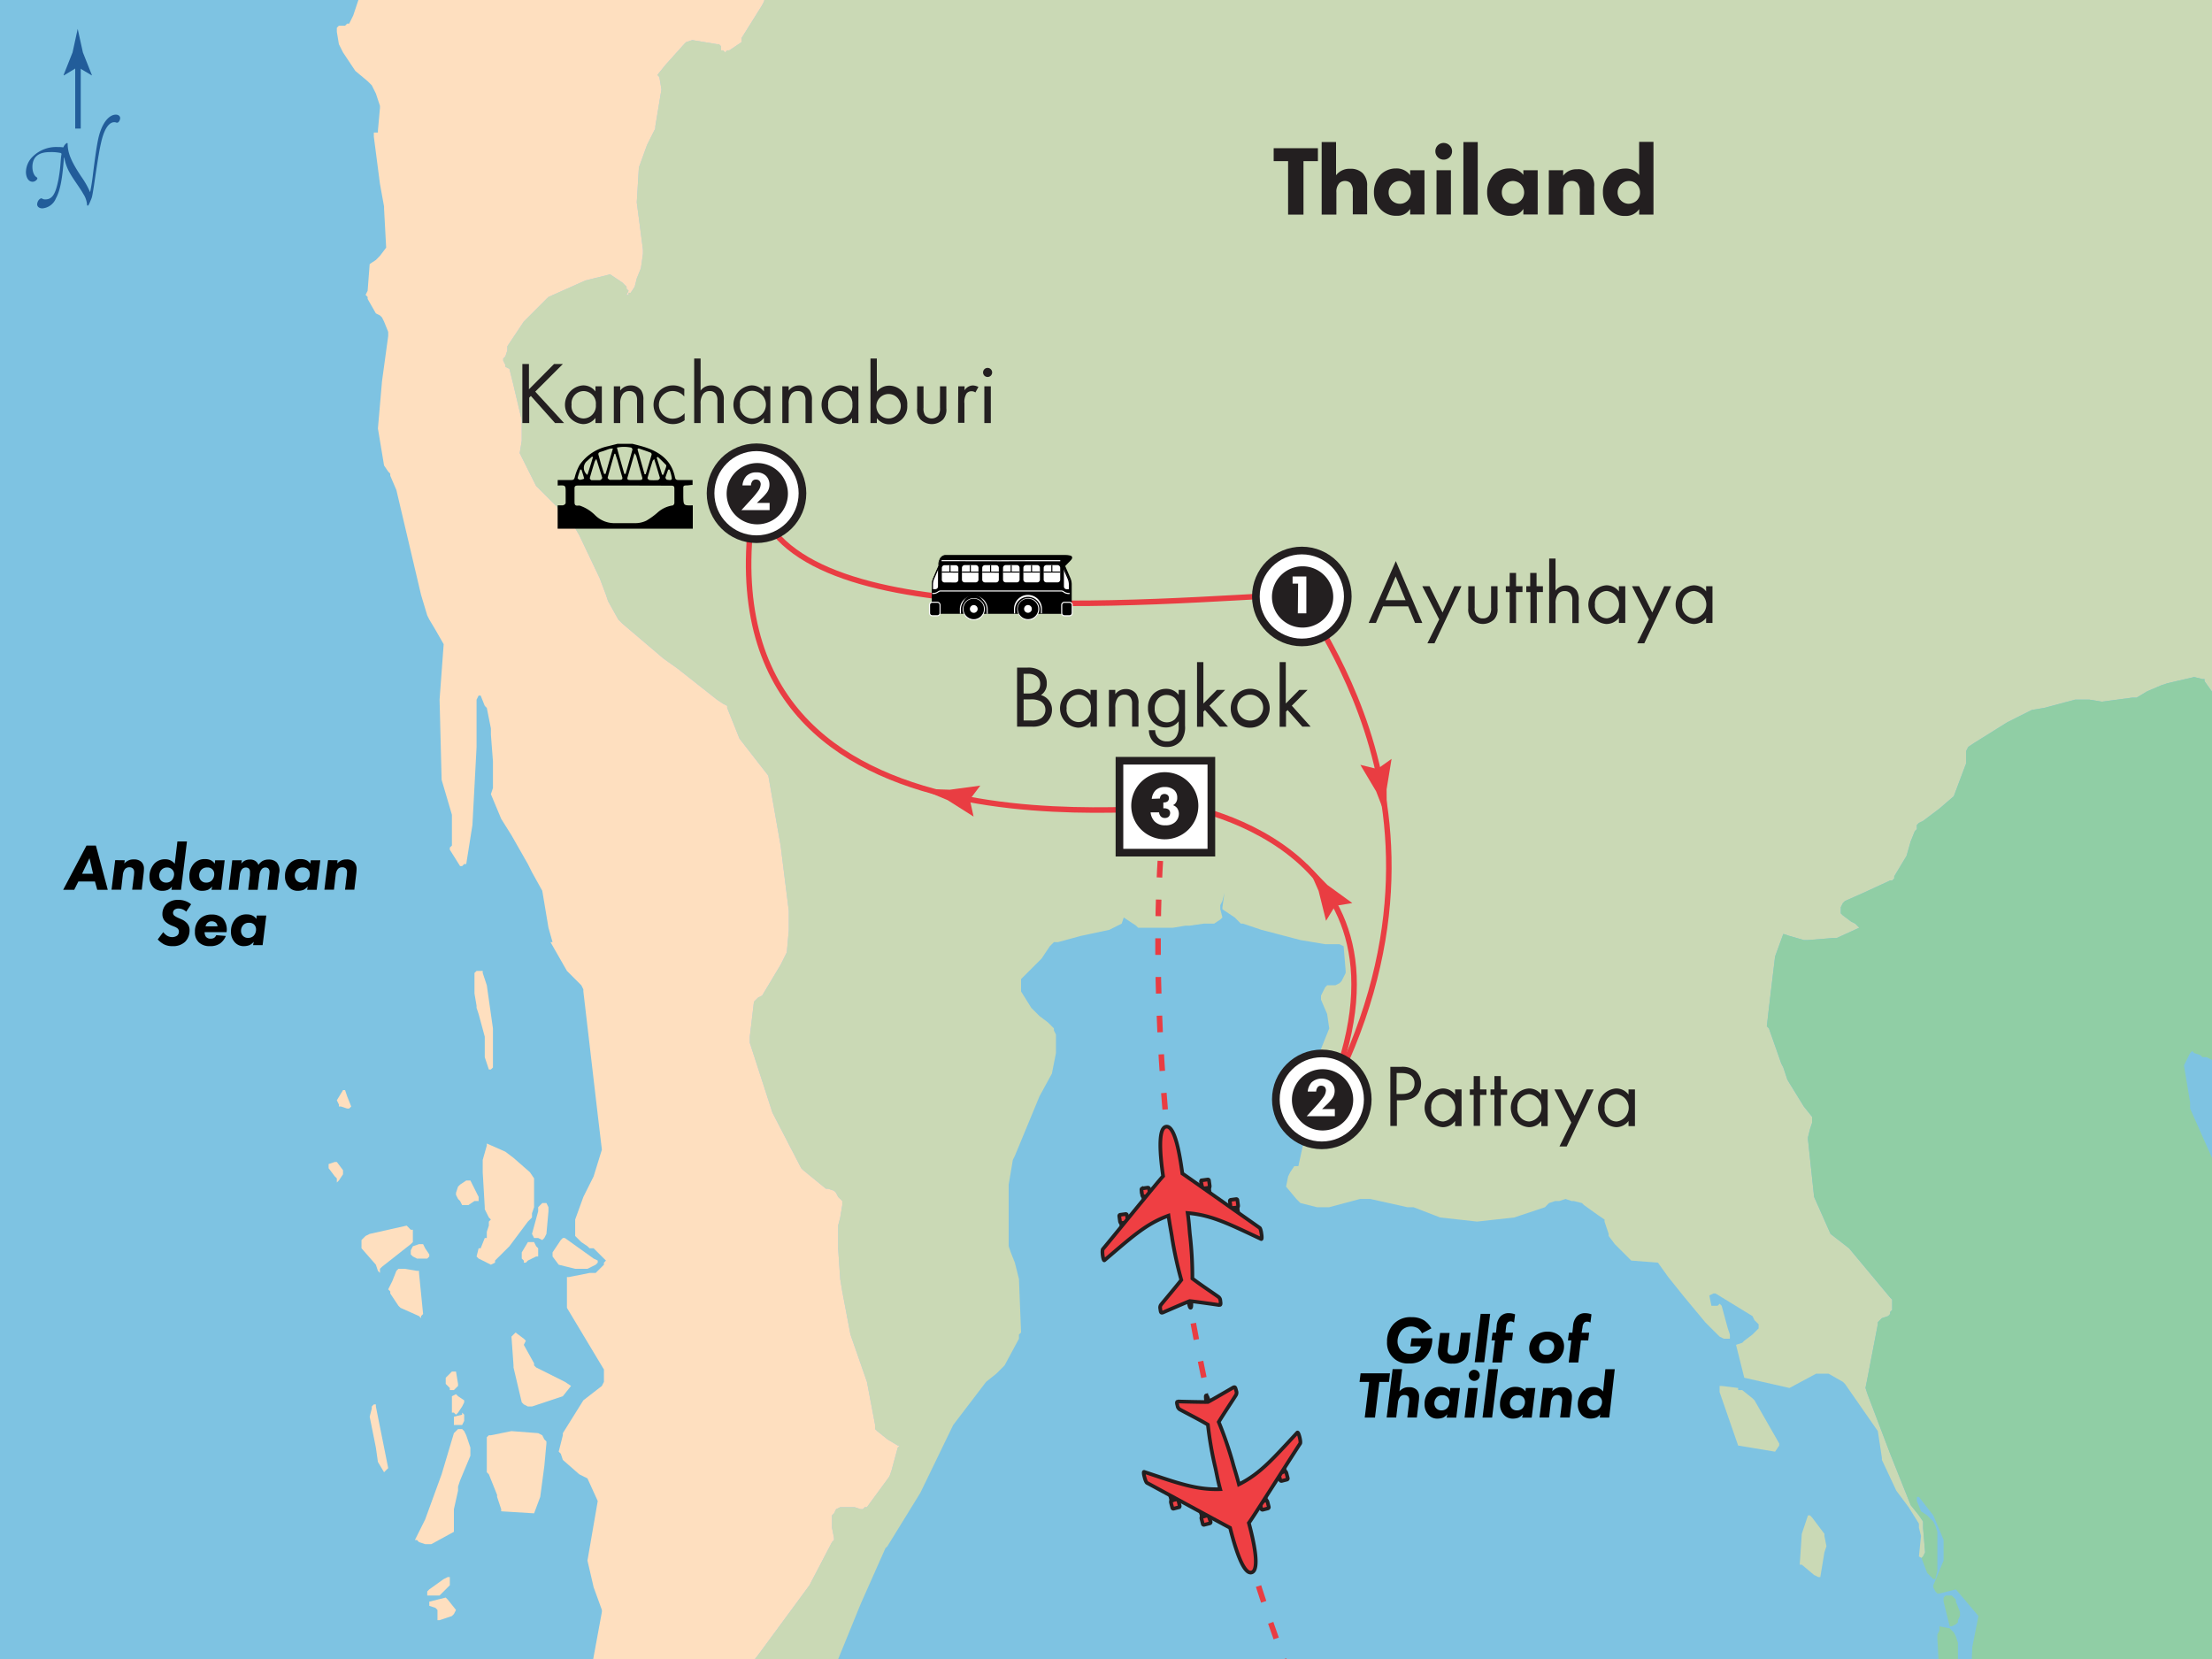 <svg viewBox="0 0 400 300" xmlns="http://www.w3.org/2000/svg" xmlns:xlink="http://www.w3.org/1999/xlink"><symbol id="a" viewBox="0 0 22.28 25.5"><path d="m7.72 9c0 .18-.08.31-.17.31h-.72c-.09 0-.16-.14-.16-.31v-.7a.17.17 0 0 1 .17-.16h.71a.17.17 0 0 1 .17.16z" fill="#ef3f43" stroke="#231f20" stroke-width=".5"/><path d="m7.56 10.4-.77-.01.01-1.13.78.01z" fill="#ef3f43" stroke="#231f20" stroke-width=".5"/><path d="m4.25 12.15c0 .17-.08.31-.18.31h-.71c-.09 0-.16-.14-.16-.31v-.7a.16.16 0 0 1 .17-.16h.71a.16.16 0 0 1 .17.16z" fill="#ef3f43" stroke="#231f20" stroke-width=".5"/><path d="m4.09 13.59-.77-.01.01-1.14.78.02z" fill="#ef3f43" stroke="#231f20" stroke-width=".5"/><path d="m14.89 9c0 .17.07.31.17.31h.71c.1 0 .17-.14.17-.31v-.7a.15.15 0 0 0 -.16-.16h-.78a.16.16 0 0 0 -.16.17z" fill="#ef3f43" stroke="#231f20" stroke-width=".5"/><path d="m15.04 10.4.78-.01-.02-1.13-.77.01z" fill="#ef3f43" stroke="#231f20" stroke-width=".5"/><path d="m18.36 12.15c0 .17.08.31.17.31h.71c.1 0 .17-.14.17-.3v-.7a.15.15 0 0 0 -.16-.16h-.72a.16.16 0 0 0 -.16.16z" fill="#ef3f43" stroke="#231f20" stroke-width=".5"/><path d="m18.51 13.59.78-.01-.02-1.14-.77.02z" fill="#ef3f43" stroke="#231f20" stroke-width=".5"/><path d="m11.14 25.1c.14 0 .16-.58.22-.86.45.11 2.83.77 3.6 1 .27.07.32 0 .31-.55a.66.66 0 0 0 -.22-.57c-.48-.46-2.23-2-3.14-2.92a49.32 49.32 0 0 0 .47-5.82c0-.52.11-1.72.09-3.09 3.23.71 5.47 2.3 9.43 4.85.18.12.18-1.37 0-1.54-1.09-1-8.6-8-9.42-8.73 0-2.57-.12-6.61-1.32-6.61s-1.35 4-1.32 6.61c-.84.67-8.35 7.75-9.44 8.72-.2.17-.2 1.67 0 1.54 4-2.55 6.2-4.14 9.44-4.84 0 1.36.09 2.55.08 3.09a51.75 51.75 0 0 0 .47 5.81c-.91.89-2.66 2.46-3.14 2.92a.66.66 0 0 0 -.22.57c0 .5 0 .62.31.55.77-.22 3.16-.89 3.61-1 .05.29.05.87.19.87z" fill="#ef3f43" stroke="#231f20" stroke-width=".5"/></symbol><symbol id="b" viewBox="0 0 4.31 7.88"><path d="m2.16 0-.72 3.94-1.44 3.94 2.16-.99 2.15.99-1.43-3.94z" fill="#e93d42"/></symbol><symbol id="c" viewBox="0 0 6.5 6.5"><path d="m.25.25h6v6h-6z" fill="#fff" stroke="#231f20" stroke-width=".5"/><path d="m5.4 3.22a2.19 2.19 0 1 1 -2.19-2.22 2.19 2.19 0 0 1 2.19 2.22z" fill="#231f20"/></symbol><symbol id="d" viewBox="0 0 6.5 6.5"><circle cx="3.25" cy="3.25" fill="#fff" r="3" stroke="#231f20" stroke-width=".5"/><path d="m5.3 3.28a2 2 0 1 1 -2-2 2 2 0 0 1 2 2z" fill="#231f20"/></symbol><path d="m-3-3h406v306h-406z" fill="#7ec3e2"/><path d="m137.82.93-3.72 5.95v.74l-2.22 1.49h-.38l-.37.37-.37-.37h-.38v-.74l-.36-.38h-.37l-4.46-.74-1.12.37-.37.37-3.34 3.72-1.49 1.85.37.38.37 2.23-1.11 6.69v.37l-1.49 2.97-1.48 4.09-.38 6.31 1.12 8.55v.74l-.37 2.6-.75 1.86-.37 1.49-.74 1.11h-.37v.37h-.37l.37-.74-.37-.37v-.37l-.38-.37-.37-.37-2.22-1.49-4.47 1.11-6.68 2.98-.37.36-4.09 4.09-2.97 4.46v.74l-.37 1.12-.38.37v.38l.38.74v.37l.74.37.74 2.98 1.49 6.31v3.71l-.37 2.23.37.75 2.6 5.2.74.74 2.97 2.97.37.75 1.49 1.11.74.75 1.49 2.59 3.71 7.8 1.12 2.98.37 1.12 1.86 3.34.37.37.37.37 7.43 6.32 2.61 1.86 7.06 5.57 1.11.74.74.38v.37l2.23 5.57 5.21 6.69 2.22 12.63 1.49 11.89v3.35l-.37 4.08-1.12 2.24-3.34 5.57-.74.37-.37.37-.37.37-.75 6.32v.74.37l4.09 12.63 5.2 10.04.37.37 4.09 3.34h.37l1.11.37.37.38.37.74.75.74v.37.37l-.37 2.24-.38 1.47v4.1l.38 5.57.37 2.24 1.48 7.79 2.98 8.55 1.48 7.8v.37.37l.38.37 1.85 1.49 1.86 1.12h.37l-.37.37-1.11 4.09-.38 1.11-4.08 5.57h-.37l-.38.37h-.37l-1.11-.37h-.75-1.11-.74l-.75.37-.37.75-.37.37v.74 1.12.36l.37 1.87v.36l-.37.38-4.08 7.81-9.29 12.62-2.6 3.35-.32.36h16.29v-.36l1.11-2.6 4.09-10.03 4.46-10.04.37-.37 5.95-9.66 5.94-12.26 5.95-7.8 1.85-1.48 1.12-1.12.37-.37 2.6-4.83v-.75l.38-.37-.38-9.66-.37-1.49-.37-1.48-.74-1.86-.38-1.11v-9.29-1.86l.38-2.23.37-2.23.37-.74 4.46-10.78 2.23-4.08.74-3.72v-3.35l-.37-.74v-.37l-.74-.75-.38-.37-1.48-1.11-.74-.74-.75-.75-1.85-2.97v-1.11-1.12l3.71-3.71 1.49-2.23.37-.37.37-.37h.74l4.09-1.12 5.2-1.11 1.48-.75.75-.37.37-1.11 2.23 1.48.37.37h.74 5.58l2.23-.37h.74l2.6-.37h1.86l1.11-.74.38-.37-.38-1.49v-.37-.37l.38-.75.37-1.48-.37 2.6v.37l2.23 1.49 1.11 1.11h.37l3.34 1.12 7.06 1.85 4.47.75h1.48 1.11l.75.37.37 4.46v.37l-.37.74-.38.74-.37.38-.74.37h-1.49l-.36.37-.75 1.49v.74l1.11 2.6.38 2.6-2.98 7.43v5.57l-2.6 11.9h-.37-.37l-.74 1.11-.37.74-.38 1.86 1.86 2.23.74.74 2.98.75h2.23l5.57-1.49h.74 1.12l6.69 1.49h1.11l4.83 1.86 6.68.74 6.7-.74 5.57-1.86.37-.38.37-.37 1.12-.37h.74l1.12-.37 1.11.37h.37l1.48.37.38.37 2.6 1.86 1.11.75v.37l.37 1.11.38 1.12v.37l1.11 1.48 2.97 2.97 4.83.38 1.86 2.6 2.98 3.71 3.71 4.46.74.75.74.74 1.12 1.11.75.38h.73.38v-.38-.37l-.38-1.12-1.11-4.08-.37-.37-.36.37h-.76-.36l-.38-1.86.74-.37h.38l6.68 4.09.37.74.75.74v.38.36l-1.12 1.12-1.48 1.12-.37.37-1.12.37 1.49 5.95 8.18 1.85 4.82-2.59h2.23l2.6 1.48.38.37 5.94 8.54.74 4.84v.37l2.61 5.57 2.22 2.97 1.86 2.98v.73l.38 1.49-.38 3.72.47.27.28-.27.37-.74-.37-4.47v-.73-.38l-.75-1.11-1.49-1.86-3.71-9.29-4.09-10.77-.37-1.12.37-1.85 1.86-9.67v-.37l.37-.37.37-.37 1.12-.37.37-.37v-.37l.37-.37v-.38-.74-.37-.38l-.37-.37-7.43-8.91-3.35-2.6-2.97-6.69-1.11-10.4v-.38l.37-1.48.37-1.12v-1.11l-1.49-1.86-2.97-4.83-.74-2.23-.38-.74-2.22-6.32-.38-.38.38-3.34 1.11-9.28 1.49-4.09 1.12.37 2.59.74h.75l4.45-.36h.37.37l4.09-1.87-.74-.74-.74-.37-1.49-1.12-.37-.36v-.38-.74l.37-.75.38-.37 3.34-1.48 4.83-2.23h.37l.37-.37v-.38l2.23-3.71.74-2.6.75-1.86.37-.37v-.74l.37-.38.75-.36 2.96-2.23 2.6-2.24 2.23-5.94v-.37-.75-.74-.37l.38-.74 1.11-.74 5.95-3.72 2.23-1.12 2.22-1.11 2.24-.37 5.57-1.49h1.85.75l2.23.37 5.57-.74h.75l1.85-1.12 2.6-1.11 1.11-.37 4.84-1.12 1.48.37h.38v.38l1.85 2.6 2.5 1.14v-129.92h-264.43l-.38 3.2z" fill="#cad9b5"/><path d="m329.91 277.37-2.23-2.96-.37-.38h-.37l-1.12 3.34-.37 5.57h.37l2.23 1.87.75.37h.37l.74-4.46.37-1.12-.37-1.86z" fill="#cad9b5"/><path d="m316.9 252.85-1.85-1.48h-.74v-.38l-2.98-.37h-.37v1.12l3.35 9.66 6.68 1.11.75-1.11v-.37l-4.47-7.81z" fill="#cad9b5"/><path d="m398.65 123.18v-.38h-.38l-1.48-.37-4.84 1.12-1.11.37-2.6 1.11-1.85 1.12h-.75l-5.57.74-2.23-.37h-.75-1.85l-5.57 1.49-2.24.37-2.22 1.11-2.23 1.12-5.95 3.72-1.11.74-.38.74v.37.74.75.37l-2.23 5.94-2.6 2.24-2.96 2.23-.75.36-.37.38v.74l-.37.37-.75 1.86-.74 2.6-2.23 3.71v.38l-.37.37h-.37l-4.83 2.23-3.34 1.48-.38.37-.37.75v.74.38l.37.36 1.49 1.12.74.37.74.74-4.09 1.87h-.37-.37l-4.45.36h-.75l-2.59-.74-1.12-.37-1.49 4.09-1.11 9.28-.38 3.34.38.38 2.22 6.32.38.74.74 2.23 2.97 4.83 1.49 1.86v1.11l-.37 1.12-.37 1.48v.38l1.11 10.4 2.97 6.69 3.35 2.6 7.43 8.91.37.37v.38.37.74.38l-.37.37v.37l-.37.37-1.12.37-.37.37-.37.37v.37l-1.86 9.67-.37 1.85.37 1.12 4.09 10.77 3.71 9.29 1.49 1.86.75 1.11v.38.73l.37 4.47-.37.74-.28.27 1.02 2.7 1.11 1.12h.37l.37-1.49v-7.06l-.37-1.11-.37-.75-1.11-1.11-1.11-.74-.75-1.86v-.74h.37l2.6 3.34 1.11 2.6.75 1.85v3.72l-1.86 4.47v.36l.37.75.37.38h.37l2.98-.75 4.08 4.82-1.11 5.58-.23 5.19h46.57v-90.78l-2.12-1.35-.38-.37-4.46-10.04v-.74-.38l-1.11-6.68.37-.74.74-1.49.38-.37.37.37 1.12.37.36.37h.75l1.48.75h.38l2.12.53v-65.53l-2.5-1.14z" fill="#90cea5"/><path d="m354.06 299.67v-2.23-.37l-.37-1.12-.38-.75-.37-.36-.37-.38-1.86-.37v.75l-.37.74v.74l.37 6.68h2.93l.42-1.48z" fill="#90cea5"/><path d="m353.69 289.26-.75-.74h-.74-.37l-.37.37v.74l1.11 4.46h.37l.75-.37.37-.36v-.38l.37-.75v-.74l-.74-1.86z" fill="#90cea5"/><path d="m63.51 3.54-.37.74h-.37l-.37.37h-1.12l-.37.37v.37.37l.37 2.23.75 1.49 2.22 3.34 2.23 1.86.75.75.74 1.48.74 2.23v.37l-.37 4.09v.37h-.37-.37v.38.37l1.11 8.54.74 4.09v.37l.38 7.06-1.12 1.48-.74.75-1.12.74-.37 4.83-.37.74.37.38v.36l1.49 2.61.74.37.37.37.37.74.75 1.86v.75l-1.12 8.17-.74 8.55 1.11 6.69.75 1.11.37.37v.37l1.11 2.6 4.46 18.95 1.12 3.72.37.74 1.11 1.86 1.49 2.6-.74 10.03.37 14.49 1.86 6.32v5.57l-.38.37v.38l1.86 2.97h.37l.37-.37h.37l1.12-7.06.75-14.12v-6.69-.37-1.49l.37-.74h.37l.74 1.86.37.37.74 3.71v1.12l.37 4.83v4.83l-.37 1.11 1.86 4.46 1.86 2.97 2.97 5.21.74 1.48 1.86 3.35 1.12 6.68.74 2.61h-.37l2.97 5.2 2.6 2.6.37.74v.37l2.6 22.3.75 6.31-1.49 4.83-1.86 3.72-1.48 4.09v2.22.38.37l1.11 1.11 1.11.75.38.37h.74l1.86 1.86.37.36-.37.38v.37l-1.12 1.11-.37.38h-.74-.37l-3.72.74h-.37v5.57l5.57 9.29 1.12 1.86v2.23l-.37.74-3.35 2.6-3.71 5.94v.38l-.75 2.97.38.37.37 1.12 2.97 2.6 1.48.74 1.86 4.09-1.86 10.77 1.12 4.83 1.49 4.1v.36l-2.12 11.51h27.44l.32-.36 2.6-3.35 9.29-12.62 4.08-7.81.37-.38v-.36l-.37-1.87v-.36-1.12-.74l.37-.37.37-.75.75-.37h.74 1.11.75l1.11.37h.37l.38-.37h.37l4.08-5.57.38-1.11 1.11-4.09.37-.37h-.37l-1.86-1.12-1.85-1.49-.38-.37v-.37-.37l-1.48-7.8-2.98-8.55-1.48-7.79-.37-2.24-.38-5.57v-4.1l.38-1.47.37-2.24v-.37-.37l-.75-.74-.37-.74-.37-.38-1.11-.37h-.37l-4.09-3.34-.37-.37-5.2-10.04-4.09-12.63v-.37-.74l.75-6.32.37-.37.37-.37.74-.37 3.34-5.57 1.12-2.24.37-4.08v-3.35l-1.49-11.89-2.22-12.63-5.21-6.69-2.23-5.57v-.37l-.74-.38-1.11-.74-7.06-5.57-2.61-1.86-7.43-6.32-.37-.37-.37-.37-1.86-3.34-.37-1.12-1.12-2.98-3.71-7.8-1.49-2.59-.74-.75-1.49-1.11-.37-.75-2.97-2.97-.74-.74-2.6-5.2-.37-.75.37-2.23v-3.71l-1.49-6.31-.74-2.98-.74-.37v-.37l-.38-.74v-.38l.38-.37.37-1.12v-.74l2.97-4.46 4.09-4.09.37-.36 6.68-2.98 4.47-1.11 2.22 1.49.37.37.38.37v.37l.37.37-.37.74h.37v-.37h.37l.74-1.11.37-1.49.75-1.86.37-2.6v-.74l-1.12-8.55.38-6.31 1.48-4.09 1.49-2.97v-.37l1.11-6.69-.37-2.23-.37-.38 1.49-1.85 3.34-3.72.37-.37 1.12-.37 4.46.74h.37l.36.38v.74h.38l.37.37.37-.37h.38l2.22-1.49v-.74l3.72-5.95.37-.73.38-3.2h-9.95l-1.95 1.71-1.11-.38h-.37l-.28-1.33h-59.1l-1.93 5.79z" fill="#fedfbf"/><path d="m83.94 253.22-1.11-.74-.37-.37-.74.37v1.11.75.74.37h.36l.38.37.37-.37.74-1.11.37-.75z" fill="#fedfbf"/><path d="m83.94 258.79-.37-.37h-.74l-.37.37-.38.37-2.22 7.44-2.98 8.17-1.85 3.71h.37l.37.38 1.11.37h.75.37l4.08-2.23v-1.48-.38-2.23l.75-3.34v-.74l.37-1.12 1.86-4.46v-.37-.37-.74l-.75-2.23z" fill="#fedfbf"/><path d="m81.34 251.37h.38.36l.38-.38.37-.37v-.37l-.37-2.23h-.38-.36l-1.12 1.12v.74.37l.74.74z" fill="#fedfbf"/><path d="m83.57 255.82-1.49.37v.38.74.37h.75.74l.37-.74v-.75-.37l-.37-.37z" fill="#fedfbf"/><path d="m74.28 226.1v.37.37l.38.37.74.38h.37 1.49l.37-.38v-.37l-.75-1.11-.37-.75h-.37-.37l-1.11.38z" fill="#fedfbf"/><path d="m60.54 210.12-1.12.38v.37.37l1.12 1.48.37.37v.38.37l.37-.37.75-1.12v-.37-.37l-1.12-1.49z" fill="#fedfbf"/><path d="m68.34 229.81.37.38v-.75l.37-.37 5.2-4.09.38-.37v-.37-.74-1.12h-.38l-.74-.75-6.69 1.5-.74.37-.74.74v.37.75.37l2.6 2.97z" fill="#fedfbf"/><path d="m96.95 247.28-.37-.37v-.37l-1.86-3.35.37-.74-.37-.37-1.49-1.12-.37.37-.37.37.37 5.21v.37l1.49 6.31.37.37.74.38h.74l5.58-1.86 1.48-1.86-1.11-.74-4.46-2.23z" fill="#fedfbf"/><path d="m104.01 229.44h2.22l.75-.37.74-.37.37-.37v-.38l-.74-.36-5.2-3.72h-.37l-.37.37-.75 1.12-.74 1.11v.74l1.11 1.49z" fill="#fedfbf"/><path d="m86.55 217.18v-.37-.37l-1.49-2.97h-.37-.38l-1.11.74-.37.37-.37 1.12v.37l.37.74.37.37.37.74h1.12l1.11-.74h.38z" fill="#fedfbf"/><path d="m90.63 272.91v.38l5.95.37 1.11-2.97.74-5.57.38-4.09v-.37l-.38-.38-.37-.74-.74-.38-4.83-.37-3.72.75h-.37l-.37.36v5.58.75l.37.37 1.49 3.72v.37z" fill="#fedfbf"/><path d="m95.09 228.33.37-.38 1.49-.74h.37v-.74-.74l-.37-.37-.37-.75h-.38-.37-.37l-1.11 1.86v.37.37.38l.37.36v.38z" fill="#fedfbf"/><path d="m86.18 182.25.37 1.12 1.11 4.09v.74 1.49 1.48l.74 2.23h.37l.37-.37v-.74-6.32l-.74-5.2-.37-2.6-.74-2.23v-.37h-.37-.74l-.38.37v.74 2.97l.38 2.23z" fill="#fedfbf"/><path d="m89.52 228.33v-.38l2.6-2.59 3.34-4.46.74-.74v-.75l.38-1.11v-4.09-1.12l-.75-1.11-2.97-2.6-1.48-1.12-3.35-1.48v.37l-.74 2.6v2.23l.37 6.32v.37l.37.74.37.75.37.37-.37.37v.73l-.37 1.12v1.12h-.37l-.74 1.86h-.37l-.37 1.48.37.38.74.36 1.48.75z" fill="#fedfbf"/><path d="m96.58 223.87h.74l.74.37.37-.37.38-.74.37-4.09v-.74l-.37-.75h-.38-.37l-.37.37-.37.38v.74l-1.12 4.09z" fill="#fedfbf"/><path d="m62.4 197.12h-.37l-1.12 1.85.37.75v.37h.37l1.12.37h.37l.37-.37-.74-1.86z" fill="#fedfbf"/><path d="m76.14 238.36v-.37l.37-.37-.74-7.43v-.38h-.37l-2.23-.37h-1.12l-.37.37-.74 1.86-.74 1.48.37.39v.36l1.48 2.23.38.37 3.34 1.49z" fill="#fedfbf"/><path d="m67.97 253.96h-.37l-.37.38v.37l-.38 1.48 1.12 5.58.37 2.6 1.11 1.86.75-.75-2.23-11.14z" fill="#fedfbf"/><path d="m79.11 288.52h.38l1.85-1.85v-.38-.74-.37h-.37l-.74.37-2.6 1.86-.37.37v.38.36h.37z" fill="#fedfbf"/><path d="m80.6 288.89-2.97.74v.38.37l1.11.37.37.38v1.1.38.37h.38l2.23-.75.36-.36.38-.74-1.49-1.87z" fill="#fedfbf"/><path d="m211.34 141.77c-3.64 19-4.73 89 20.93 158.66" fill="none" stroke="#e93d43" stroke-dasharray="3 4"/><path d="m239.62 199.62c30.13-56.37-9-93.44-3.22-92.23-29.26 1.33-95.76 8-99.75-18.62-13 71.64 77.52 55.41 79.18 57.47" fill="none" stroke="#e93d43"/><use height="25.5" transform="matrix(-1.288 .331 -.331 -1.288 240.78 280.99)" width="22.28" xlink:href="#a"/><path d="m181.19 105.66v-1.38"/><path d="m181.19 105.76a.11.11 0 0 1 -.1-.1v-1.38a.09.09 0 0 1 .09-.09.09.09 0 0 1 .1.09v1.38a.11.11 0 0 1 -.09.1z"/><path d="m181.19 110.86h-11.83c-.65 0-.74-.23-.74-.82s0-3.49 0-4.5a2.74 2.74 0 0 1 .26-1.08l.94-2.19c-.15-.17.07-1.84 1.12-1.84h10.29 11.09c1.34 0 1.64.16 1.38.62-.09.16-.67.69-1.2 1.26.49 1.11.72 1.66.95 2.19a2.87 2.87 0 0 1 .25 1.08v4.5s-.09.83-.73.83z"/><path d="m192.88 111h-11.69-10.32-1.51a.89.89 0 0 1 -.65-.18 1 1 0 0 1 -.18-.75c0-.25 0-.91 0-1.66 0-1 0-2.25 0-2.83a2.75 2.75 0 0 1 .26-1.12l.13-.3c.19-.45.41-1 .79-1.84a1.91 1.91 0 0 1 .17-1.13 1.19 1.19 0 0 1 1.06-.82h21.38c1 0 1.39.08 1.52.3a.47.47 0 0 1 -.06.46 4.65 4.65 0 0 1 -.55.6l-.61.63.72 1.67.2.46a2.94 2.94 0 0 1 .26 1.12v2.77 1.73c-.09.58-.21.89-.92.89zm-22-10.46a.94.94 0 0 0 -.81.55 1.78 1.78 0 0 0 -.23 1.13v.05l-.81 1.88-.13.3a2.61 2.61 0 0 0 -.25 1v2.83 1.67s0 .49.13.6.24.13.51.13h1.51 10.32 11.69c.56 0 .64-.15.64-.73 0-.26 0-1 0-1.74 0-1 0-2.19 0-2.76a2.65 2.65 0 0 0 -.24-1l-.2-.46-.75-1.73v-.06l.66-.68a4.65 4.65 0 0 0 .52-.56c.11-.19.08-.25.06-.27-.1-.19-.82-.21-1.35-.21h-1.77c-2.2 0-2.2 0-5.09 0h-14.39z"/><path d="m183.56 110.93h-.2v-.82a2.53 2.53 0 0 1 5.06 0v.8h-.19v-.8a2.34 2.34 0 0 0 -4.67 0z" fill="#fff"/><path d="m185.89 112.06a2 2 0 1 0 -1.94-2 1.95 1.95 0 0 0 1.94 2z"/><path d="m185.89 112.15a2 2 0 1 1 2.05-2 2 2 0 0 1 -2.05 2zm0-3.89a1.85 1.85 0 1 0 1.86 1.85 1.85 1.85 0 0 0 -1.86-1.85z" fill="#fff"/><path d="m185.89 110.81a.7.7 0 1 0 -.7-.7.7.7 0 0 0 .7.7z" fill="#fff"/><path d="m191.23 105.31a.49.49 0 0 0 .49-.49v-2.14a.49.49 0 0 0 -.49-.49h-2a.49.49 0 0 0 -.5.49v2.14a.49.49 0 0 0 .5.49z" fill="#fff"/><path d="m188.69 103.35h3.03v.19h-3.03z"/><path d="m190.11 102.19h.19v1.27h-.19z"/><path d="m187.55 105.31a.49.49 0 0 0 .5-.49v-2.14a.49.49 0 0 0 -.5-.49h-2a.49.49 0 0 0 -.49.49v2.14a.49.49 0 0 0 .49.49z" fill="#fff"/><path d="m185.02 103.35h3.03v.19h-3.03z"/><path d="m186.44 102.19h.19v1.27h-.19z"/><path d="m183.88 105.31a.49.49 0 0 0 .49-.49v-2.14a.49.49 0 0 0 -.49-.49h-2a.49.49 0 0 0 -.5.49v2.14a.49.49 0 0 0 .5.49z" fill="#fff"/><path d="m181.34 103.35h3.03v.19h-3.03z"/><path d="m182.76 102.19h.19v1.27h-.19z"/><path d="m193.42 106.55v-.94a2.69 2.69 0 0 0 -.25-1.08c-.2-.47-.4-1-.78-1.81v3.33a.5.5 0 0 0 .5.5z" fill="#fff"/><path d="m193.38 110.21a.1.1 0 0 1 -.1-.1c0-.26 0-1 0-1.74 0-1 0-2.19 0-2.76a2.64 2.64 0 0 0 -.25-1l-.19-.45c-.18-.42-.4-.93-.75-1.72a.11.11 0 0 1 .05-.13.1.1 0 0 1 .13 0l.75 1.73.19.45a2.82 2.82 0 0 1 .26 1.12v2.76 1.74a.1.1 0 0 1 -.09.1z"/><path d="m193.4 111.35a.5.5 0 0 0 .5-.5v-1.44a.5.5 0 0 0 -.5-.49h-.91a.49.49 0 0 0 -.5.49v1.44a.5.5 0 0 0 .5.5z"/><path d="m193.4 111.45h-.91a.6.6 0 0 1 -.6-.6v-1.44a.59.59 0 0 1 .6-.59h.91a.58.58 0 0 1 .59.59v1.44a.59.59 0 0 1 -.59.6zm-.91-2.44a.4.4 0 0 0 -.4.4v1.44a.4.4 0 0 0 .4.4h.91a.4.4 0 0 0 .4-.4v-1.44a.4.4 0 0 0 -.4-.4z" fill="#fff"/><path d="m178.62 111h-.19v-.83a2.31 2.31 0 0 0 -2.33-2.27 2.36 2.36 0 0 0 -1.67.69 2.18 2.18 0 0 0 -.66 1.57v.81h-.2v-.8a2.41 2.41 0 0 1 .71-1.71 2.53 2.53 0 0 1 1.81-.74 2.5 2.5 0 0 1 2.52 2.46z" fill="#fff"/><path d="m176.09 112.06a2 2 0 0 1 -2-2 2 2 0 1 1 3.9 0 1.94 1.94 0 0 1 -1.9 2z"/><path d="m176.09 112.16a2 2 0 0 1 -2-2 2 2 0 1 1 2 2zm0-3.9a1.85 1.85 0 0 0 -1.86 1.85 1.83 1.83 0 0 0 .54 1.31 1.86 1.86 0 0 0 1.31.55 1.84 1.84 0 0 0 1.85-1.85 1.85 1.85 0 0 0 -1.83-1.86z" fill="#fff"/><path d="m176.09 110.82a.7.7 0 1 1 0-1.4.7.7 0 0 1 0 1.4z" fill="#fff"/><path d="m170.72 102.23h2.13a.5.5 0 0 1 .5.5v2a.49.49 0 0 1 -.49.49h-2.13a.5.5 0 0 1 -.5-.5v-2a.49.49 0 0 1 .49-.49z" fill="#fff" transform="matrix(.002 -1 1 .002 67.74 275.35)"/><path d="m173.31 103.55-3.03-.01v-.19h3.03z"/><path d="m171.89 103.46h-.2l.01-1.27h.19z"/><path d="m174.44 105.31a.49.49 0 0 1 -.49-.49v-2.13a.5.5 0 0 1 .5-.5h2a.49.49 0 0 1 .49.5v2.13a.5.5 0 0 1 -.5.49z" fill="#fff"/><path d="m176.98 103.55h-3.03v-.2l3.03.01z"/><path d="m175.37 102.19h.19v1.28h-.19z"/><path d="m178.12 105.32a.5.5 0 0 1 -.5-.5v-2.13a.49.49 0 0 1 .5-.49h2a.49.49 0 0 1 .5.49v2.14a.49.49 0 0 1 -.49.49z" fill="#fff"/><path d="m180.66 103.56-3.04-.01v-.19h3.04z"/><path d="m179.04 102.2h.19v1.27h-.19z"/><path d="m168.58 106.54c0-.38 0-.7 0-.94a2.83 2.83 0 0 1 .25-1.07l.79-1.82v3.34a.48.48 0 0 1 -.49.49z" fill="#fff"/><path d="m168.61 110.2a.09.09 0 0 1 -.09-.1c0-.27 0-1 0-1.88s0-2.07 0-2.62a3 3 0 0 1 .26-1.12l.22-.5c.18-.41.39-.91.73-1.67a.1.1 0 0 1 .13 0 .09.09 0 0 1 .05.12c-.34.76-.56 1.26-.73 1.67l-.22.51a2.69 2.69 0 0 0 -.24 1v2.62s0 1.61 0 1.88a.09.09 0 0 1 -.11.09z"/><path d="m168.59 111.34a.49.49 0 0 1 -.5-.49v-1.44a.5.5 0 0 1 .5-.5h.91a.5.5 0 0 1 .5.5v1.44a.49.49 0 0 1 -.49.49z"/><path d="m169.5 111.44h-.91a.6.6 0 0 1 -.43-.18.58.58 0 0 1 -.17-.41v-1.44a.59.59 0 0 1 .59-.6h.91a.59.59 0 0 1 .59.6v1.44a.58.58 0 0 1 -.58.59zm0-2.44h-.91a.4.4 0 0 0 -.4.41v1.44a.43.43 0 0 0 .11.28.45.45 0 0 0 .29.12h.91a.4.4 0 0 0 .4-.4v-1.44a.4.4 0 0 0 -.4-.41z" fill="#fff"/><path d="m181.04 101.5-10.77-.02v-.19l10.77.02.08-.01 10.61-.01v.2z" fill="#fff"/><path d="m193.41 107.42a1.64 1.64 0 0 1 -1.1-.3.69.69 0 0 0 -.46-.16h-10.73-.07-10.91a.71.71 0 0 0 -.46.16 1.65 1.65 0 0 1 -1.1.29v-.19a1.48 1.48 0 0 0 1-.26.9.9 0 0 1 .57-.19h21.71a.88.88 0 0 1 .57.19 1.48 1.48 0 0 0 1 .26z" fill="#fff"/><use height="7.88" transform="matrix(-1.31 .25 -.25 -1.31 253.61 147.55)" width="4.31" xlink:href="#b"/><use height="7.88" transform="matrix(.282 -1.3 1.3 .282 165.81 145.44)" width="4.31" xlink:href="#b"/><use height="25.5" transform="matrix(1.318 -.179 .179 1.318 196.13 205.39)" width="22.28" xlink:href="#a"/><path d="m212.47 145.37s47.28 6.63 27.6 53.39" fill="none" stroke="#e93d43"/><use height="7.88" transform="matrix(1.102 -.745 .745 1.102 233.92 157.83)" width="4.31" xlink:href="#b"/><g fill="#231f20"><path d="m254.64 109.65h-4.55l-1.28 3h-1.31l4.91-11.19 4.79 11.19h-1.32zm-.47-1.12-1.79-4.28-1.83 4.28z"/><path d="m260.25 112-3.06-6h1.32l2.35 4.76 2.14-4.76h1.28l-4.88 10.33h-1.28z"/><path d="m266.67 109.89a2.25 2.25 0 0 0 .32 1.42 1.37 1.37 0 0 0 1.16.51 1.39 1.39 0 0 0 1.17-.51 2.25 2.25 0 0 0 .32-1.42v-3.89h1.16v4a2.65 2.65 0 0 1 -.61 2 2.91 2.91 0 0 1 -4.07 0 2.65 2.65 0 0 1 -.61-2v-4h1.16z"/><path d="m274.15 107.07v5.59h-1.15v-5.59h-.7v-1.07h.7v-2.4h1.15v2.4h1.16v1.06z"/><path d="m277.9 107.07v5.59h-1.15v-5.59h-.75v-1.07h.71v-2.4h1.15v2.4h1.15v1.06z"/><path d="m280.14 101h1.15v5.79a2.35 2.35 0 0 1 1.9-.93 2.24 2.24 0 0 1 1.91.92 3 3 0 0 1 .38 1.77v4.12h-1.15v-4.09a1.94 1.94 0 0 0 -.3-1.21 1.31 1.31 0 0 0 -1.09-.48 1.46 1.46 0 0 0 -1.17.51 2.78 2.78 0 0 0 -.48 1.79v3.48h-1.15z"/><path d="m292.75 106h1.15v6.65h-1.15v-.93a2.84 2.84 0 0 1 -2.28 1.12 3.51 3.51 0 0 1 0-7 2.78 2.78 0 0 1 2.28 1.11zm-4.33 3.32a2.22 2.22 0 0 0 2.18 2.49 2.49 2.49 0 0 0 0-4.94 2.21 2.21 0 0 0 -2.18 2.46z"/><path d="m298.17 112-3.06-6h1.31l2.36 4.76 2.16-4.76h1.28l-4.88 10.33h-1.28z"/><path d="m308.52 106h1.15v6.65h-1.15v-.93a2.8 2.8 0 0 1 -2.27 1.12 3.51 3.51 0 0 1 0-7 2.74 2.74 0 0 1 2.27 1.11zm-4.32 3.32a2.22 2.22 0 0 0 2.18 2.49 2.49 2.49 0 0 0 0-4.94 2.21 2.21 0 0 0 -2.18 2.46z"/><path d="m185.84 120.72a4 4 0 0 1 2.45.68 2.66 2.66 0 0 1 1 2.21 2.4 2.4 0 0 1 -1.06 2.09 2.69 2.69 0 0 1 2 2.69 3 3 0 0 1 -1.09 2.31 3.91 3.91 0 0 1 -2.56.7h-2.66v-10.68zm-.74 4.69h.9c.62 0 2.1-.12 2.1-1.77s-1.73-1.8-2.07-1.8h-.93zm0 4.87h1.36a3 3 0 0 0 1.88-.45 1.8 1.8 0 0 0 .7-1.47 1.73 1.73 0 0 0 -.91-1.57 3.77 3.77 0 0 0 -1.81-.32h-1.22z"/><path d="m197.2 124.76h1.15v6.64h-1.15v-.93a2.78 2.78 0 0 1 -2.27 1.12 3.51 3.51 0 0 1 0-7 2.74 2.74 0 0 1 2.27 1.1zm-4.32 3.31a2.22 2.22 0 0 0 2.18 2.5 2.27 2.27 0 0 0 2.2-2.48 2.25 2.25 0 0 0 -2.2-2.47 2.21 2.21 0 0 0 -2.18 2.45z"/><path d="m200.53 124.76h1.15v.77a2.32 2.32 0 0 1 1.9-.93 2.26 2.26 0 0 1 1.91.91 3 3 0 0 1 .38 1.78v4.11h-1.15v-4.08a2 2 0 0 0 -.3-1.22 1.31 1.31 0 0 0 -1.09-.48 1.46 1.46 0 0 0 -1.17.51 2.81 2.81 0 0 0 -.48 1.8v3.47h-1.15z"/><path d="m213.14 124.76h1.15v6.48a4.18 4.18 0 0 1 -.64 2.61 3.25 3.25 0 0 1 -2.66 1.23 3.32 3.32 0 0 1 -2.37-.89 3 3 0 0 1 -.86-2.15h1.13a2.1 2.1 0 0 0 .52 1.38 2.05 2.05 0 0 0 1.6.64 1.87 1.87 0 0 0 1.76-.93 3.17 3.17 0 0 0 .37-1.7v-1a2.81 2.81 0 0 1 -2.28 1.12 3.19 3.19 0 0 1 -2.27-.89 3.6 3.6 0 0 1 -1-2.63 3.49 3.49 0 0 1 1-2.58 3.29 3.29 0 0 1 2.27-.89 2.77 2.77 0 0 1 2.28 1.1zm-3.65 1.49a2.53 2.53 0 0 0 -.68 1.82 2.56 2.56 0 0 0 .76 2 2.15 2.15 0 0 0 2.88 0 2.85 2.85 0 0 0 .05-3.8 2.18 2.18 0 0 0 -1.51-.59 2.06 2.06 0 0 0 -1.5.57z"/><path d="m217.61 119.73v7.49l2.44-2.46h1.5l-2.85 2.85 3.36 3.79h-1.5l-2.66-3-.29.28v2.74h-1.15v-11.69z"/><path d="m222.56 128.1a3.52 3.52 0 1 1 3.52 3.49 3.41 3.41 0 0 1 -3.52-3.49zm1.18 0a2.34 2.34 0 1 0 2.34-2.48 2.3 2.3 0 0 0 -2.34 2.48z"/><path d="m232.51 119.73v7.49l2.43-2.46h1.51l-2.85 2.85 3.4 3.79h-1.5l-2.66-3-.29.28v2.74h-1.15v-11.69z"/><path d="m235.71 29.14v9.67h-2.78v-9.67h-2.61v-2.34h8v2.34z"/><path d="m239 25.69h2.6v6a3.09 3.09 0 0 1 1-.83 3 3 0 0 1 1.56-.34 3.06 3.06 0 0 1 2.27.81 3.15 3.15 0 0 1 .79 2.34v5.09h-2.59v-4.07a2.16 2.16 0 0 0 -.43-1.6 1.44 1.44 0 0 0 -1-.36 1.4 1.4 0 0 0 -1 .39 2.27 2.27 0 0 0 -.54 1.68v4h-2.66z"/><path d="m255 30.78h2.59v8h-2.59v-1a2.68 2.68 0 0 1 -2.38 1.24 3.83 3.83 0 0 1 -3-1.22 4.29 4.29 0 0 1 -1.17-3 4.61 4.61 0 0 1 1.24-3.24 3.9 3.9 0 0 1 2.79-1.1 3 3 0 0 1 2.52 1.22zm-3.3 2.54a2 2 0 0 0 -.59 1.46 2 2 0 0 0 .54 1.44 2.11 2.11 0 0 0 1.53.63 1.93 1.93 0 0 0 1.35-.56 2.12 2.12 0 0 0 0-3 2.15 2.15 0 0 0 -1.44-.56 2 2 0 0 0 -1.4.59z"/><path d="m261.07 25.85a1.51 1.51 0 1 1 -1.51 1.51 1.49 1.49 0 0 1 1.51-1.51zm1.3 4.93v8h-2.6v-8z"/><path d="m267.22 25.69v13.12h-2.59v-13.12z"/><path d="m275.47 30.78h2.59v8h-2.59v-1a2.67 2.67 0 0 1 -2.38 1.24 3.81 3.81 0 0 1 -3-1.22 4.24 4.24 0 0 1 -1.17-3 4.57 4.57 0 0 1 1.24-3.24 3.87 3.87 0 0 1 2.79-1.1 3 3 0 0 1 2.52 1.17zm-3.3 2.54a2 2 0 0 0 -.59 1.46 2.08 2.08 0 0 0 .54 1.44 2.12 2.12 0 0 0 1.53.63 1.93 1.93 0 0 0 1.35-.56 2.14 2.14 0 0 0 0-3 2.18 2.18 0 0 0 -1.44-.56 2.09 2.09 0 0 0 -1.39.59z"/><path d="m280.08 30.78h2.59v1a2.92 2.92 0 0 1 2.48-1.17 2.83 2.83 0 0 1 3.12 3.16v5.08h-2.59v-4.16a2.2 2.2 0 0 0 -.44-1.6 1.35 1.35 0 0 0 -1-.36 1.4 1.4 0 0 0 -1.08.43 2.06 2.06 0 0 0 -.5 1.53v4.12h-2.59z"/><path d="m299 38.81h-2.59v-1a2.86 2.86 0 0 1 -2.54 1.24 3.59 3.59 0 0 1 -2.75-1.1 4.48 4.48 0 0 1 -1.26-3.22 4.28 4.28 0 0 1 1.26-3.17 4.06 4.06 0 0 1 2.79-1.08 3 3 0 0 1 2.5 1.17v-6h2.59zm-5.85-5.53a2.07 2.07 0 0 0 -.63 1.53 2 2 0 0 0 .63 1.48 2 2 0 0 0 1.35.56 2.25 2.25 0 0 0 1.48-.59 2 2 0 0 0 .59-1.45 2.08 2.08 0 0 0 -.57-1.47 1.94 1.94 0 0 0 -1.46-.6 1.9 1.9 0 0 0 -1.36.54z"/><path d="m95.65 70.4 4.54-4.58h1.6l-5 5 5.21 5.68h-1.63l-4.37-4.9-.3.31v4.59h-1.24v-10.68h1.19z"/><path d="m107.68 69.86h1.15v6.64h-1.15v-.93a2.78 2.78 0 0 1 -2.27 1.12 3.51 3.51 0 0 1 0-7 2.74 2.74 0 0 1 2.27 1.1zm-4.32 3.31a2.22 2.22 0 0 0 2.18 2.5 2.28 2.28 0 0 0 2.21-2.48 2.25 2.25 0 0 0 -2.21-2.47 2.21 2.21 0 0 0 -2.18 2.45z"/><path d="m111 69.86h1.15v.77a2.32 2.32 0 0 1 1.9-.93 2.26 2.26 0 0 1 1.91.91 3 3 0 0 1 .38 1.78v4.11h-1.14v-4.08a2 2 0 0 0 -.3-1.22 1.31 1.31 0 0 0 -1.09-.48 1.46 1.46 0 0 0 -1.17.51 2.81 2.81 0 0 0 -.48 1.8v3.47h-1.16z"/><path d="m123.73 71.71a2.71 2.71 0 0 0 -2.08-1 2.48 2.48 0 0 0 0 5 2.86 2.86 0 0 0 2.15-1v1.29a3.55 3.55 0 0 1 -2.12.69 3.5 3.5 0 1 1 0-7 3.49 3.49 0 0 1 2.07.64z"/><path d="m125.53 64.83h1.16v5.8a2.32 2.32 0 0 1 1.9-.93 2.26 2.26 0 0 1 1.91.91 3 3 0 0 1 .38 1.78v4.11h-1.15v-4.08a1.91 1.91 0 0 0 -.31-1.22 1.28 1.28 0 0 0 -1.08-.48 1.45 1.45 0 0 0 -1.17.51 2.81 2.81 0 0 0 -.48 1.8v3.47h-1.16z"/><path d="m138.14 69.86h1.16v6.64h-1.16v-.93a2.78 2.78 0 0 1 -2.27 1.12 3.51 3.51 0 0 1 0-7 2.74 2.74 0 0 1 2.27 1.1zm-4.32 3.31a2.22 2.22 0 0 0 2.18 2.5 2.49 2.49 0 0 0 0-5 2.21 2.21 0 0 0 -2.18 2.5z"/><path d="m141.47 69.86h1.15v.77a2.33 2.33 0 0 1 1.91-.93 2.25 2.25 0 0 1 1.9.91 3 3 0 0 1 .39 1.78v4.11h-1.16v-4.08a2 2 0 0 0 -.3-1.22 1.3 1.3 0 0 0 -1.09-.48 1.46 1.46 0 0 0 -1.17.51 2.81 2.81 0 0 0 -.48 1.8v3.47h-1.15z"/><path d="m154.08 69.86h1.15v6.64h-1.15v-.93a2.78 2.78 0 0 1 -2.27 1.12 3.51 3.51 0 0 1 0-7 2.74 2.74 0 0 1 2.27 1.1zm-4.32 3.31a2.22 2.22 0 0 0 2.17 2.5 2.27 2.27 0 0 0 2.21-2.48 2.25 2.25 0 0 0 -2.21-2.47 2.21 2.21 0 0 0 -2.17 2.45z"/><path d="m158.56 76.5h-1.15v-11.67h1.15v6a2.84 2.84 0 0 1 2.27-1.09 3.29 3.29 0 0 1 3.23 3.52 3.23 3.23 0 0 1 -3.18 3.47 2.81 2.81 0 0 1 -2.32-1.12zm4.32-3.28a2.21 2.21 0 1 0 -2.16 2.45 2.24 2.24 0 0 0 2.16-2.45z"/><path d="m167 73.73a2.28 2.28 0 0 0 .32 1.43 1.6 1.6 0 0 0 2.34 0 2.28 2.28 0 0 0 .32-1.43v-3.87h1.15v4a2.67 2.67 0 0 1 -.6 2 2.91 2.91 0 0 1 -4.07 0 2.63 2.63 0 0 1 -.61-2v-4h1.15z"/><path d="m173.28 69.86h1.15v.72a1.83 1.83 0 0 1 1.5-.88 2.49 2.49 0 0 1 1 .27l-.55 1a1.12 1.12 0 0 0 -.67-.22 1.14 1.14 0 0 0 -.93.41 2.92 2.92 0 0 0 -.38 1.8v3.5h-1.15z"/><path d="m178.59 66.53a.82.82 0 1 1 -.82.81.82.82 0 0 1 .82-.81zm.58 3.33v6.64h-1.17v-6.64z"/></g><path d="m255.26 242h3.74a4.81 4.81 0 0 1 -1.23 3.42 3.79 3.79 0 0 1 -2.95 1.13 3.7 3.7 0 0 1 -4-3.9 4.53 4.53 0 0 1 1.2-3.23 4.16 4.16 0 0 1 3.27-1.23 4.08 4.08 0 0 1 2.26.59 4.3 4.3 0 0 1 1.29 1.43l-1.7.9a2.28 2.28 0 0 0 -.74-.91 2.43 2.43 0 0 0 -2.9.34 3 3 0 0 0 -.78 2 2.43 2.43 0 0 0 .66 1.71 2.52 2.52 0 0 0 2.91.22 1.9 1.9 0 0 0 .68-1h-1.93z" fill="#010101"/><path d="m265.91 241-.34 2.89a3 3 0 0 1 -.78 2 2.89 2.89 0 0 1 -2.1.69 3 3 0 0 1 -2.08-.61 2 2 0 0 1 -.58-1.44c0-.22 0-.59.06-.76l.32-2.72h1.73l-.31 2.66a5.87 5.87 0 0 0 -.06.59.77.77 0 0 0 .23.59 1.22 1.22 0 0 0 1.5-.08 1.58 1.58 0 0 0 .34-1l.34-2.8z" fill="#010101"/><path d="m269.47 237.59-1.08 8.75h-1.72l1.08-8.75z" fill="#010101"/><path d="m272.06 242.38-.48 4h-1.72l.48-4h-.63l.2-1.39h.62l.12-1.17a2.87 2.87 0 0 1 .68-1.77 2 2 0 0 1 1.51-.59 3.27 3.27 0 0 1 1.14.22l-.19 1.49a1 1 0 0 0 -.61-.22.72.72 0 0 0 -.54.2 1.26 1.26 0 0 0 -.29.79l-.12 1.05h1.37l-.17 1.39z" fill="#010101"/><path d="m282.11 241.64a2.55 2.55 0 0 1 .72 1.81 3.16 3.16 0 0 1 -.87 2.19 3.22 3.22 0 0 1 -2.46.88 2.93 2.93 0 0 1 -2.23-.81 2.68 2.68 0 0 1 -.73-1.88 2.93 2.93 0 0 1 .86-2.11 3.5 3.5 0 0 1 2.46-.91 3.23 3.23 0 0 1 2.25.83zm-1.5 3a1.6 1.6 0 0 0 .44-1.14 1.26 1.26 0 0 0 -.36-.92 1.44 1.44 0 0 0 -1.89 0 1.54 1.54 0 0 0 -.48 1.14 1.33 1.33 0 0 0 .34.91 1.25 1.25 0 0 0 .94.36 1.45 1.45 0 0 0 1.01-.32z" fill="#010101"/><path d="m285.88 242.38-.48 4h-1.73l.48-4h-.62l.19-1.39h.62l.12-1.17a2.87 2.87 0 0 1 .68-1.77 2.05 2.05 0 0 1 1.52-.59 3.26 3.26 0 0 1 1.13.22l-.19 1.49a1 1 0 0 0 -.6-.17.72.72 0 0 0 -.54.2 1.34 1.34 0 0 0 -.29.79l-.17 1.01h1.37l-.17 1.39z" fill="#010101"/><path d="m249.43 249.9-.79 6.44h-1.85l.79-6.44h-1.73l.19-1.56h5.32l-.19 1.56z" fill="#010101"/><path d="m253.56 247.59-.5 4a2.55 2.55 0 0 1 .66-.51 2.11 2.11 0 0 1 1.09-.23 1.84 1.84 0 0 1 1.35.46 1.71 1.71 0 0 1 .46 1.27 8.27 8.27 0 0 1 -.08 1l-.33 2.75h-1.73l.29-2.32a6.52 6.52 0 0 0 .07-.86.92.92 0 0 0 -.21-.65.88.88 0 0 0 -.61-.23 1 1 0 0 0 -.81.29 2 2 0 0 0 -.42 1.13l-.31 2.64h-1.73l1.08-8.75z" fill="#010101"/><path d="m262.26 251h1.74l-.66 5.35h-1.74l.13-.61a2.61 2.61 0 0 1 -.75.6 2.75 2.75 0 0 1 -1 .19 2.09 2.09 0 0 1 -1.65-.66 2.75 2.75 0 0 1 -.72-2 3.22 3.22 0 0 1 .86-2.3 2.59 2.59 0 0 1 2-.78 2.37 2.37 0 0 1 1 .2 2 2 0 0 1 .73.63zm-2.47 1.7a1.51 1.51 0 0 0 -.41 1.07 1.28 1.28 0 0 0 .35.91 1.2 1.2 0 0 0 .91.36 1.38 1.38 0 0 0 1-.36 1.61 1.61 0 0 0 .46-1.15 1.24 1.24 0 0 0 -.37-.93 1.3 1.3 0 0 0 -.9-.3 1.37 1.37 0 0 0 -1.04.39z" fill="#010101"/><path d="m267.23 251-.66 5.35h-1.73l.66-5.35zm-.64-3.29a1 1 0 1 1 -1 1 1 1 0 0 1 1-1.01z" fill="#010101"/><path d="m270.9 247.59-1.08 8.75h-1.73l1.08-8.75z" fill="#010101"/><path d="m275.92 251h1.72l-.66 5.35h-1.73l.14-.61a2.53 2.53 0 0 1 -.76.6 2.67 2.67 0 0 1 -1 .19 2.12 2.12 0 0 1 -1.66-.66 2.75 2.75 0 0 1 -.72-2 3.27 3.27 0 0 1 .86-2.3 2.62 2.62 0 0 1 2-.78 2.34 2.34 0 0 1 1 .2 1.92 1.92 0 0 1 .74.63zm-2.48 1.7a1.51 1.51 0 0 0 -.4 1.07 1.33 1.33 0 0 0 .34.91 1.23 1.23 0 0 0 .92.36 1.38 1.38 0 0 0 1-.36 1.65 1.65 0 0 0 .46-1.15 1.25 1.25 0 0 0 -.38-.93 1.28 1.28 0 0 0 -.9-.3 1.39 1.39 0 0 0 -1.04.39z" fill="#010101"/><path d="m280.78 251-.09.59a2.55 2.55 0 0 1 .66-.51 2.08 2.08 0 0 1 1.06-.23 1.9 1.9 0 0 1 1.39.46 1.7 1.7 0 0 1 .45 1.27 8.27 8.27 0 0 1 -.08 1l-.32 2.75h-1.73l.29-2.32a6.52 6.52 0 0 0 .07-.86.93.93 0 0 0 -.22-.65.88.88 0 0 0 -.63-.23 1.05 1.05 0 0 0 -.78.29 2 2 0 0 0 -.42 1.13l-.31 2.64h-1.73l.66-5.35z" fill="#010101"/><path d="m290.3 247.59h1.7l-1 8.75h-1.71l.09-.61a1.76 1.76 0 0 1 -.71.6 2.6 2.6 0 0 1 -1 .19 2.2 2.2 0 0 1 -1.62-.61 2.73 2.73 0 0 1 -.73-1.95 3.4 3.4 0 0 1 .93-2.4 2.6 2.6 0 0 1 1.91-.75 2.12 2.12 0 0 1 1.73.83zm-2.85 5.1a1.52 1.52 0 0 0 -.43 1.09 1.22 1.22 0 0 0 .37.93 1.25 1.25 0 0 0 .89.32 1.32 1.32 0 0 0 1-.41 1.66 1.66 0 0 0 .42-1.1 1.17 1.17 0 0 0 -.35-.86 1.25 1.25 0 0 0 -.91-.37 1.34 1.34 0 0 0 -.99.4z" fill="#010101"/><path d="m125.28 91.38v4.22h-24.44v-4.22h.94s.52-.12.51-.48c0-.61 0-1.21 0-1.82 0-1.35 0-1.35-1.44-1.28v-1h2.49c.4 0 .5-.16.6-.51a9 9 0 0 1 .9-2.26 8.33 8.33 0 0 1 5.11-3.34l1.7-.43h2.73c.56.14 1.12.28 1.68.44 3.09.86 5.39 2.48 6 5.63.08.38.27.48.64.47h2.54v.89c-.38 0-.77.09-1.16.09s-.54.1-.52.47v1.6c.04 1.57.04 1.57 1.72 1.53zm-12.36-3.58c-2.8 0-5.61 0-8.41 0-.46 0-.64.11-.62.57v2.27c0 .52 0 .88.73.78a1 1 0 0 1 .46.1 7.14 7.14 0 0 1 2.51 1.62 4.94 4.94 0 0 0 3.7 1.46h3.74a4.62 4.62 0 0 0 1.85-.45 12.84 12.84 0 0 0 2-1.44 5.2 5.2 0 0 1 2.75-1.31c.13 0 .32-.28.32-.44 0-.87 0-1.74 0-2.61 0-.43-.16-.53-.59-.53-2.79-.01-5.61-.02-8.44-.02zm0-2.1h.21c.42-1.47.84-2.94 1.24-4.41 0-.1-.13-.33-.24-.35a6.38 6.38 0 0 0 -2.57 0c.44 1.65.89 3.2 1.34 4.76zm1.83-3.76-1.28 4.42c-.09.33.1.44.41.44h1.83c.37 0 .53-.12.41-.51-.37-1.28-.71-2.57-1.07-3.85a2.42 2.42 0 0 0 -.32-.5zm-3.46.12h-.19c-.42 1.44-.84 2.89-1.22 4.34 0 .09.25.36.4.37h1.83c.42 0 .5-.18.4-.53-.3-1-.57-2-.85-3-.14-.37-.27-.78-.39-1.18zm-2 3.64h.22l1.32-4.59a2.91 2.91 0 0 0 -.62.06c-.52.17-1 .38-1.56.53s-.48.41-.36.77l.41 1.53c.18.56.37 1.13.55 1.7zm6.18-4.63-.19.16c.42 1.51.85 3 1.28 4.53h.21c.36-1.19.72-2.37 1.07-3.56a.39.39 0 0 0 -.18-.35c-.76-.29-1.5-.53-2.23-.78zm-7.63 1.93a2.57 2.57 0 0 0 -.3.47c-.31 1-.62 2-.89 3 0 .09.19.35.32.36h1.54s.47-.2.37-.52zm10.45 0c-.15.2-.25.27-.28.37-.32 1-.64 2.05-.92 3.08 0 .1.22.35.35.36a8.68 8.68 0 0 0 1.53 0c.14 0 .39-.3.36-.4-.33-1.13-.66-2.21-1.04-3.41zm1.44 2.84h.23c.16-.46.33-.92.49-1.39 0-.11.08-.3 0-.36-.49-.51-1-1-1.5-1.47l-.2.12zm-12.5-3.17-.17-.11-1 .89a1.6 1.6 0 0 0 .16 2.43c.37-1.12.69-2.17 1.01-3.23zm-2.09 2.25h-.22c-.16.51-.35 1-.47 1.55 0 .07.27.3.41.3a2.58 2.58 0 0 0 .78-.21c-.14-.56-.33-1.11-.5-1.66zm15.93 0h-.24c-.17.48-.37 1-.5 1.45 0 .11.2.39.29.39.31 0 .86.22.87-.26a6.49 6.49 0 0 0 -.42-1.59z"/><path d="m17.17 159.4h-3l-.75 1.51h-2l4.22-8h1.7l2.15 8h-1.9zm-.34-1.4-.65-2.82-1.34 2.82z" fill="#010101"/><path d="m22.56 155.56-.09.59a2.55 2.55 0 0 1 .66-.51 2.08 2.08 0 0 1 1.06-.23 1.9 1.9 0 0 1 1.39.46 1.7 1.7 0 0 1 .45 1.27 8.27 8.27 0 0 1 -.08 1l-.32 2.75h-1.73l.29-2.32a6.52 6.52 0 0 0 .07-.86.93.93 0 0 0 -.22-.65.88.88 0 0 0 -.63-.23 1.05 1.05 0 0 0 -.78.29 2 2 0 0 0 -.42 1.13l-.31 2.64h-1.73l.66-5.35z" fill="#010101"/><path d="m32.08 152.16h1.73l-1.08 8.75h-1.73l.09-.61a1.76 1.76 0 0 1 -.71.6 2.43 2.43 0 0 1 -1 .19 2.2 2.2 0 0 1 -1.62-.61 2.73 2.73 0 0 1 -.73-1.95 3.44 3.44 0 0 1 .92-2.4 2.64 2.64 0 0 1 1.92-.75 2.12 2.12 0 0 1 1.73.83zm-2.85 5.1a1.52 1.52 0 0 0 -.43 1.09 1.22 1.22 0 0 0 .37.93 1.25 1.25 0 0 0 .89.32 1.32 1.32 0 0 0 1-.41 1.71 1.71 0 0 0 .42-1.1 1.17 1.17 0 0 0 -.35-.86 1.23 1.23 0 0 0 -.91-.36 1.34 1.34 0 0 0 -.99.39z" fill="#010101"/><path d="m38.9 155.56h1.73l-.63 5.35h-1.76l.13-.61a2.61 2.61 0 0 1 -.75.6 2.75 2.75 0 0 1 -1 .19 2.12 2.12 0 0 1 -1.66-.66 2.79 2.79 0 0 1 -.71-2 3.22 3.22 0 0 1 .86-2.3 2.59 2.59 0 0 1 2-.78 2.37 2.37 0 0 1 1 .2 2 2 0 0 1 .73.63zm-2.47 1.7a1.51 1.51 0 0 0 -.41 1.07 1.28 1.28 0 0 0 .35.91 1.2 1.2 0 0 0 .91.36 1.38 1.38 0 0 0 1-.36 1.65 1.65 0 0 0 .46-1.15 1.16 1.16 0 0 0 -1.27-1.22 1.36 1.36 0 0 0 -1.04.39z" fill="#010101"/><path d="m42 155.56h1.73l-.1.62a2 2 0 0 1 .64-.55 2.08 2.08 0 0 1 .91-.2 1.67 1.67 0 0 1 1 .26 1.41 1.41 0 0 1 .55.72 2.53 2.53 0 0 1 .71-.7 2.21 2.21 0 0 1 1.14-.28 2 2 0 0 1 1.43.49 2.24 2.24 0 0 1 .44 2.11l-.35 2.88h-1.72l.31-2.58a6.54 6.54 0 0 0 .06-.66.86.86 0 0 0 -.22-.61.72.72 0 0 0 -.51-.19.89.89 0 0 0 -.66.26 2 2 0 0 0 -.45 1.2l-.31 2.58h-1.72l.32-2.64c0-.22 0-.4 0-.59a.83.83 0 0 0 -.19-.61.85.85 0 0 0 -.56-.2 1 1 0 0 0 -.66.27 2.1 2.1 0 0 0 -.43 1.21l-.31 2.56h-1.68z" fill="#010101"/><path d="m56.19 155.56h1.73l-.66 5.35h-1.73l.13-.61a2.61 2.61 0 0 1 -.75.6 2.69 2.69 0 0 1 -1 .19 2.09 2.09 0 0 1 -1.65-.66 2.75 2.75 0 0 1 -.72-2 3.22 3.22 0 0 1 .86-2.3 2.59 2.59 0 0 1 2-.78 2.37 2.37 0 0 1 1 .2 2 2 0 0 1 .73.63zm-2.47 1.7a1.51 1.51 0 0 0 -.41 1.07 1.28 1.28 0 0 0 .35.91 1.2 1.2 0 0 0 .91.36 1.36 1.36 0 0 0 1-.36 1.61 1.61 0 0 0 .46-1.15 1.22 1.22 0 0 0 -.37-.92 1.25 1.25 0 0 0 -.9-.3 1.36 1.36 0 0 0 -1.04.39z" fill="#010101"/><path d="m61.05 155.56-.08.59a2.39 2.39 0 0 1 .66-.51 2 2 0 0 1 1-.23 1.88 1.88 0 0 1 1.39.46 1.71 1.71 0 0 1 .46 1.27 8.27 8.27 0 0 1 -.08 1l-.33 2.75h-1.68l.29-2.32a6.52 6.52 0 0 0 .07-.86.92.92 0 0 0 -.21-.65.91.91 0 0 0 -.64-.23 1.07 1.07 0 0 0 -.78.29 2 2 0 0 0 -.42 1.13l-.31 2.64h-1.73l.66-5.35z" fill="#010101"/><path d="m33.67 164.86a2 2 0 0 0 -1.35-.57 1.22 1.22 0 0 0 -.75.2.76.76 0 0 0 -.28.58.66.66 0 0 0 .28.54 3.43 3.43 0 0 0 .78.42l.46.21a2.78 2.78 0 0 1 1.06.77 1.83 1.83 0 0 1 .41 1.25 2.92 2.92 0 0 1 -.81 2.05 3.1 3.1 0 0 1 -2.29.78 3.09 3.09 0 0 1 -1.59-.36 4.51 4.51 0 0 1 -1.07-.85l1-1.32a2.87 2.87 0 0 0 .67.63 1.82 1.82 0 0 0 .94.27 1.65 1.65 0 0 0 .89-.26.92.92 0 0 0 .33-.74.75.75 0 0 0 -.22-.55 1.93 1.93 0 0 0 -.64-.36l-.47-.19a3.8 3.8 0 0 1 -1.13-.71 1.87 1.87 0 0 1 -.52-1.36 2.5 2.5 0 0 1 .72-1.81 3 3 0 0 1 2.16-.75 3.54 3.54 0 0 1 2.31.79z" fill="#010101"/><path d="m37 168.57a1.38 1.38 0 0 0 .22.8 1 1 0 0 0 .83.37 1.24 1.24 0 0 0 .68-.15 1.15 1.15 0 0 0 .37-.48l1.74.14a3.24 3.24 0 0 1 -1 1.33 3 3 0 0 1 -1.84.51 2.77 2.77 0 0 1 -2.08-.72 2.47 2.47 0 0 1 -.67-1.87 3.18 3.18 0 0 1 .92-2.38 3 3 0 0 1 2.12-.74 2.85 2.85 0 0 1 2 .68 3.15 3.15 0 0 1 .68 2.51zm2.34-1.06a1.05 1.05 0 0 0 -.35-.69 1.16 1.16 0 0 0 -.7-.22 1.09 1.09 0 0 0 -.82.33 1.23 1.23 0 0 0 -.3.58z" fill="#010101"/><path d="m46.42 165.56h1.73l-.66 5.35h-1.73l.13-.61a2.48 2.48 0 0 1 -.75.6 2.69 2.69 0 0 1 -1 .19 2.1 2.1 0 0 1 -1.65-.66 2.75 2.75 0 0 1 -.72-2 3.27 3.27 0 0 1 .86-2.3 2.61 2.61 0 0 1 2-.78 2.37 2.37 0 0 1 1 .2 1.91 1.91 0 0 1 .73.63zm-2.42 1.7a1.51 1.51 0 0 0 -.41 1.07 1.28 1.28 0 0 0 .35.91 1.21 1.21 0 0 0 .91.36 1.41 1.41 0 0 0 1-.36 1.64 1.64 0 0 0 .45-1.15 1.22 1.22 0 0 0 -.37-.92 1.25 1.25 0 0 0 -.9-.3 1.38 1.38 0 0 0 -1.03.39z" fill="#010101"/><use height="6.5" transform="matrix(2.77 0 0 2.77 201.74 136.87)" width="6.5" xlink:href="#c"/><path d="m208.27 144.46a2.68 2.68 0 0 1 .66-1.51 2.26 2.26 0 0 1 1.69-.63 2.44 2.44 0 0 1 1.75.59 1.82 1.82 0 0 1 .51 1.36 1.45 1.45 0 0 1 -.27.91 1.24 1.24 0 0 1 -.5.42 1.64 1.64 0 0 1 .76.54 1.85 1.85 0 0 1 .31 1 2.07 2.07 0 0 1 -.67 1.52 2.44 2.44 0 0 1 -1.76.58 2.58 2.58 0 0 1 -1.95-.69 2.81 2.81 0 0 1 -.74-1.65h1.54a1.27 1.27 0 0 0 .32.75 1 1 0 0 0 .74.27 1 1 0 0 0 .67-.23 1 1 0 0 0 .27-.68.79.79 0 0 0 -.29-.63 1.35 1.35 0 0 0 -.82-.21h-.12v-1.06h.09a1.16 1.16 0 0 0 .67-.19.78.78 0 0 0 .25-.6.73.73 0 0 0 -.22-.54.92.92 0 0 0 -1.17 0 1.06 1.06 0 0 0 -.24.62z" fill="#fff"/><use height="6.5" transform="matrix(2.77 0 0 2.77 226.41 98.86)" width="6.5" xlink:href="#d"/><path d="m234.74 105.54h-1v-1.3h2.49v6.67h-1.54z" fill="#fff"/><use height="6.5" transform="matrix(2.77 0 0 2.77 127.8 80.19)" width="6.5" xlink:href="#d"/><path d="m139.17 92.24h-5.1l2-2.18a15.42 15.42 0 0 0 1.09-1.36 2.25 2.25 0 0 0 .4-1.13.94.94 0 0 0 -.26-.66.91.91 0 0 0 -.61-.19.79.79 0 0 0 -.61.24 1.35 1.35 0 0 0 -.28.82h-1.54a2.86 2.86 0 0 1 .69-1.67 2.42 2.42 0 0 1 1.84-.69 2.38 2.38 0 0 1 1.73.63 2.23 2.23 0 0 1 .62 1.6 2.37 2.37 0 0 1 -.5 1.47 8.59 8.59 0 0 1 -1.07 1.15l-.7.67h2.3z" fill="#fff"/><path d="m253.29 192.92a3.87 3.87 0 0 1 2.69.75 3 3 0 0 1 1 2.29c0 1.51-.95 3-3.38 3h-1v4.64h-1.18v-10.68zm-.75 4.91h1c1.41 0 2.25-.7 2.25-1.93 0-1.7-1.58-1.86-2.35-1.86h-.88z" fill="#231f20"/><path d="m263.13 197h1.16v6.64h-1.16v-.93a2.78 2.78 0 0 1 -2.27 1.12 3.51 3.51 0 0 1 0-7 2.74 2.74 0 0 1 2.27 1.11zm-4.32 3.31a2.22 2.22 0 0 0 2.18 2.49 2.49 2.49 0 0 0 0-4.94 2.21 2.21 0 0 0 -2.18 2.41z" fill="#231f20"/><path d="m267.64 198v5.59h-1.15v-5.59h-.7v-1h.7v-2.41h1.15v2.41h1.16v1z" fill="#231f20"/><path d="m271.39 198v5.59h-1.15v-5.59h-.71v-1h.71v-2.41h1.15v2.41h1.15v1z" fill="#231f20"/><path d="m278.72 197h1.15v6.64h-1.15v-.93a2.81 2.81 0 0 1 -2.27 1.12 3.51 3.51 0 0 1 0-7 2.75 2.75 0 0 1 2.27 1.11zm-4.32 3.31a2.22 2.22 0 0 0 2.17 2.49 2.49 2.49 0 0 0 0-4.94 2.21 2.21 0 0 0 -2.17 2.41z" fill="#231f20"/><path d="m284.14 203-3.06-6h1.32l2.35 4.75 2.16-4.75h1.28l-4.88 10.32h-1.31z" fill="#231f20"/><path d="m294.49 197h1.16v6.64h-1.16v-.93a2.78 2.78 0 0 1 -2.27 1.12 3.51 3.51 0 0 1 0-7 2.74 2.74 0 0 1 2.27 1.11zm-4.32 3.31a2.22 2.22 0 0 0 2.18 2.49 2.49 2.49 0 0 0 0-4.94 2.21 2.21 0 0 0 -2.18 2.41z" fill="#231f20"/><use height="6.5" transform="matrix(2.77 0 0 2.77 230.02 189.8)" width="6.5" xlink:href="#d"/><path d="m241.38 201.85h-5.09l2-2.18a17.2 17.2 0 0 0 1.08-1.36 2.25 2.25 0 0 0 .4-1.13.94.94 0 0 0 -.26-.66 1 1 0 0 0 -.61-.19.76.76 0 0 0 -.61.25 1.37 1.37 0 0 0 -.28.81h-1.53a2.84 2.84 0 0 1 .69-1.66 2.73 2.73 0 0 1 3.56-.06 2.22 2.22 0 0 1 .62 1.59 2.37 2.37 0 0 1 -.5 1.47 8.59 8.59 0 0 1 -1.07 1.15l-.7.67h2.3z" fill="#fff"/><path d="m11.28 26.63c.13 0 .17.07.23-.1a1.57 1.57 0 0 1 .56-.66c.1 0 .16 0 .16.07 0 1.7.62 3.22 2.47 6a15.57 15.57 0 0 1 1.54 2.69c0 .12.06.1.08 0 .14-.66.35-1.89.49-3.11.7-5.67 1-6.9 1.42-8 .68-1.81 1.73-2.79 2.72-2.79.47 0 .78.28.78.63a1.12 1.12 0 0 1 -.27.68.39.39 0 0 1 -.43.13.87.87 0 0 0 -.37-.07c-.78 0-1.67.82-2.3 3.35-.37 1.59-.54 2.53-1.22 7.09-.14 1-.36 2.37-.45 2.8a3.21 3.21 0 0 1 -.27.84 8.49 8.49 0 0 1 -.39.87c-.1.2-.29.16-.29 0a4.08 4.08 0 0 0 -.69-2c-.43-.82-1.83-2.71-2.31-3.58a8.36 8.36 0 0 1 -1.08-2.81c0-.21-.09-.21-.11 0-.31 4.23-.8 6.06-1.44 7.21a2.89 2.89 0 0 1 -2.44 1.81c-.68 0-1.09-.43-.91-1a1.27 1.27 0 0 1 .41-.68c.17-.12.31-.17.41-.11a1 1 0 0 0 .6.17c1.3 0 1.87-1 2.39-3.62a27.08 27.08 0 0 0 .38-3c.05-.68.11-1.27.15-1.44s0-.29-.12-.33a8.06 8.06 0 0 0 -2-.16c-2 0-3.08.86-3.12 2.61 0 1.4.62 1.85.76 1.93a.24.24 0 0 1 .06.39 1 1 0 0 1 -.76.43c-.87 0-1.23-.94-1.23-1.77a4 4 0 0 1 1.31-2.86 6 6 0 0 1 4.45-1.65 5.11 5.11 0 0 1 .83.04z" fill="#225d9a"/><path d="m14.1 23.25v-11.35" fill="#225d9a" stroke="#225d9a"/><path d="m14.05 12.12-2.5 1.52-.05-.08 1.62-4.08.93-4.26c.32 1.42.63 2.84.94 4.26l1.62 4.08v.08z" fill="#225d9a"/></svg>
